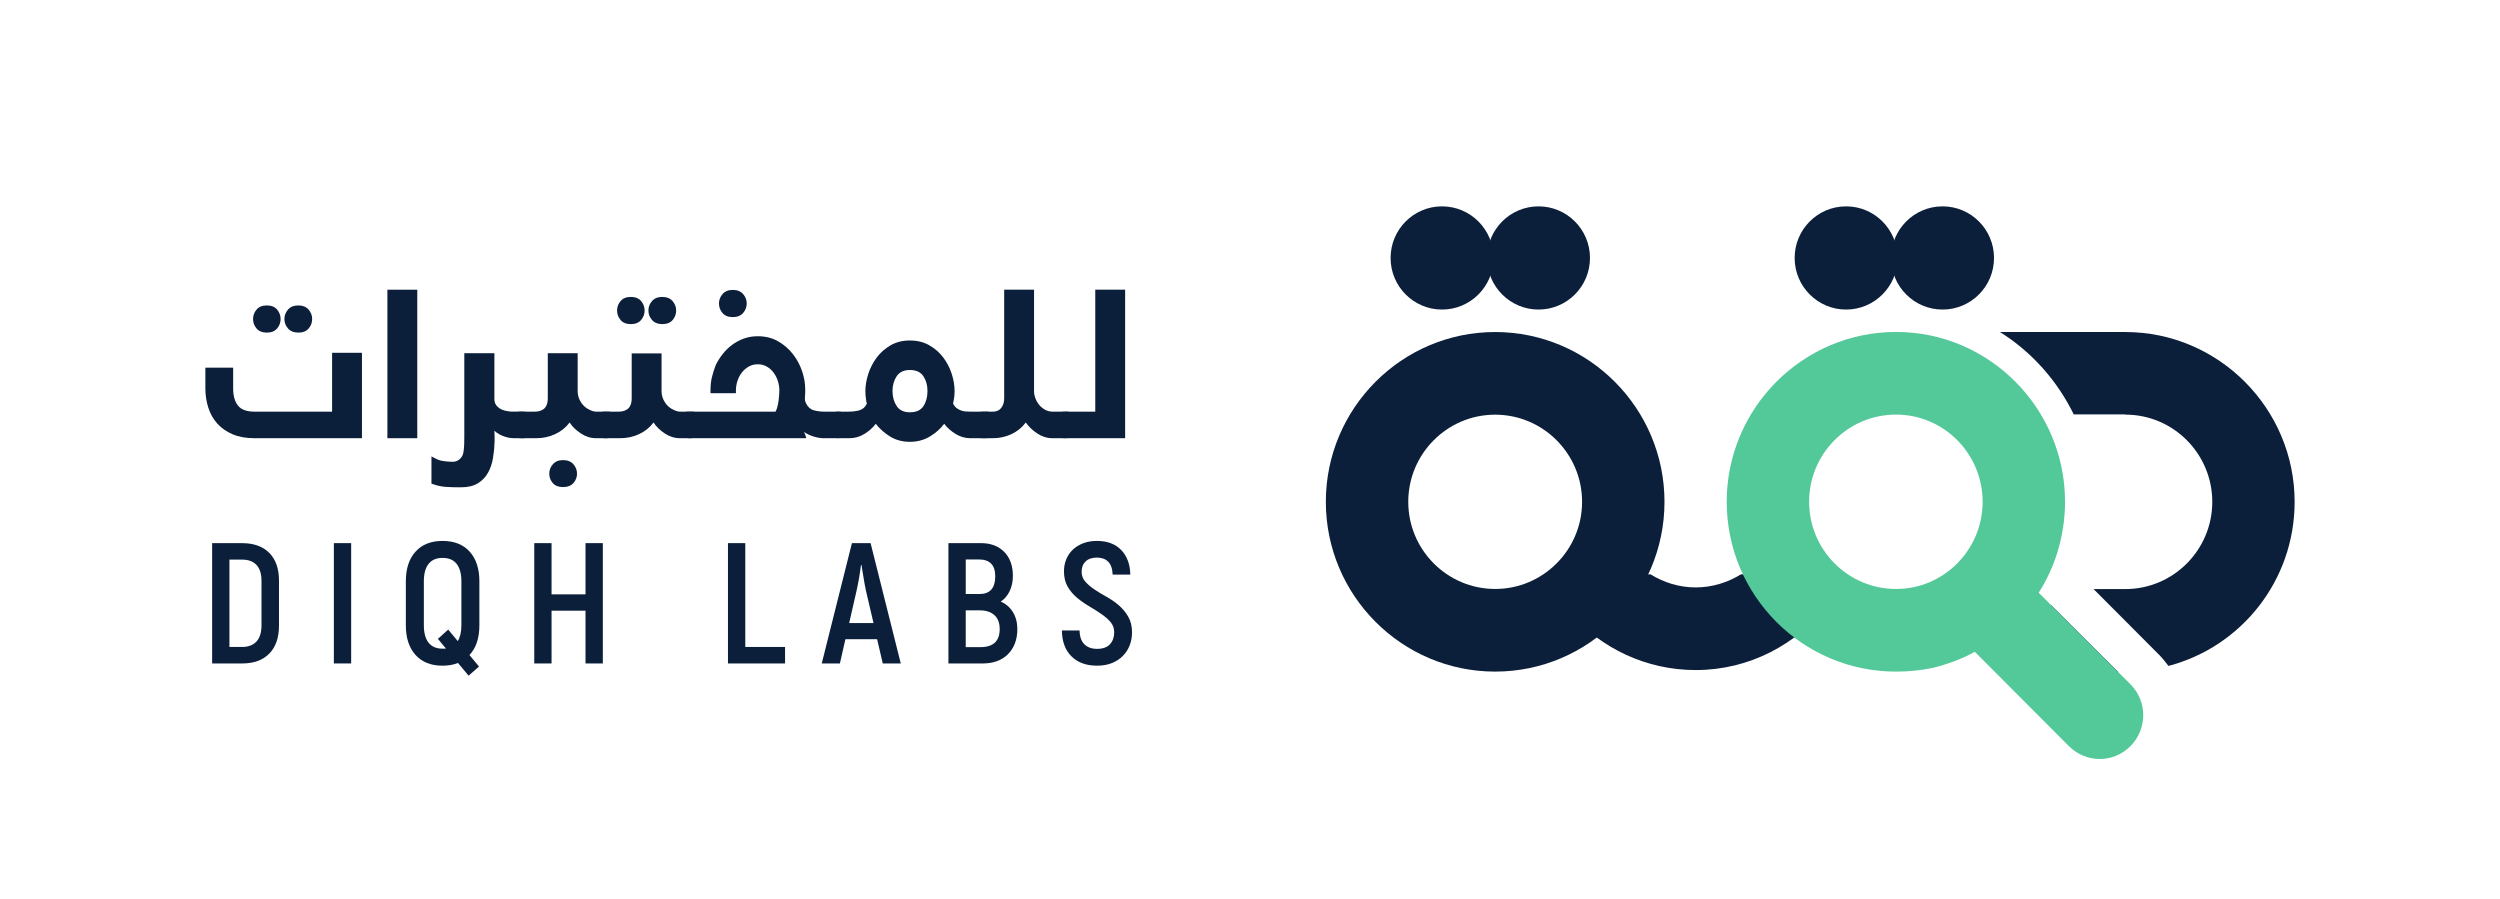<svg width="459" height="165" viewBox="0 0 459 165" fill="none" xmlns="http://www.w3.org/2000/svg">
<g clip-path="url(#clip0_79_543)">
<mask id="mask0_79_543" style="mask-type:luminance" maskUnits="userSpaceOnUse" x="0" y="0" width="459" height="165">
<path d="M459 0H0V165H459V0Z" fill="white"/>
</mask>
<g mask="url(#mask0_79_543)">
<path d="M66.457 80.455H46.733C45.177 80.455 43.835 80.215 42.706 79.735C41.58 79.252 40.645 78.603 39.907 77.783C39.166 76.965 38.616 75.996 38.254 74.879C37.889 73.761 37.706 72.564 37.706 71.289V67.505H42.806V71.329C42.806 72.655 43.096 73.696 43.681 74.447C44.262 75.202 45.28 75.579 46.733 75.579H60.971V64.776H66.457V80.455ZM66.457 80.455H46.733C45.177 80.455 43.835 80.215 42.706 79.735C41.58 79.252 40.645 78.603 39.907 77.783C39.166 76.965 38.616 75.996 38.254 74.879C37.889 73.761 37.706 72.564 37.706 71.289V67.505H42.806V71.329C42.806 72.655 43.096 73.696 43.681 74.447C44.262 75.202 45.28 75.579 46.733 75.579H60.971V64.776H66.457V80.455ZM48.991 61.069C48.159 61.069 47.532 60.814 47.104 60.308C46.674 59.803 46.46 59.222 46.46 58.574C46.46 57.922 46.674 57.344 47.104 56.836C47.532 56.33 48.159 56.076 48.991 56.076C49.82 56.076 50.45 56.33 50.875 56.836C51.302 57.344 51.519 57.922 51.519 58.574C51.519 59.222 51.302 59.803 50.875 60.308C50.45 60.814 49.82 61.069 48.991 61.069ZM54.785 61.069C53.956 61.069 53.321 60.814 52.879 60.308C52.44 59.803 52.217 59.222 52.217 58.574C52.217 57.922 52.44 57.344 52.879 56.836C53.321 56.33 53.956 56.076 54.785 56.076C55.589 56.076 56.211 56.33 56.652 56.836C57.094 57.344 57.314 57.922 57.314 58.574C57.314 59.222 57.1 59.803 56.672 60.308C56.245 60.814 55.615 61.069 54.785 61.069Z" fill="#0C1F3A"/>
</g>
<mask id="mask1_79_543" style="mask-type:luminance" maskUnits="userSpaceOnUse" x="0" y="0" width="459" height="165">
<path d="M459 0H0V165H459V0Z" fill="white"/>
</mask>
<g mask="url(#mask1_79_543)">
<path d="M76.61 53.189H71.126V80.455H76.61V53.189Z" fill="#0C1F3A"/>
</g>
<mask id="mask2_79_543" style="mask-type:luminance" maskUnits="userSpaceOnUse" x="0" y="0" width="459" height="165">
<path d="M459 0H0V165H459V0Z" fill="white"/>
</mask>
<g mask="url(#mask2_79_543)">
<path d="M90.77 79.089C90.796 79.4 90.808 79.715 90.808 80.026V81.041C90.782 82.053 90.685 83.067 90.517 84.082C90.349 85.094 90.044 86 89.602 86.791C89.163 87.583 88.547 88.229 87.755 88.723C86.965 89.218 85.933 89.466 84.662 89.466H84.078C83.482 89.466 82.815 89.447 82.074 89.406C81.336 89.367 80.669 89.255 80.073 89.075L79.215 88.798V83.805L80.073 84.236C80.435 84.442 80.909 84.585 81.493 84.665C82.074 84.742 82.613 84.782 83.106 84.782C83.625 84.782 84.064 84.611 84.429 84.276C84.793 83.936 85.013 83.519 85.09 83.024C85.167 82.533 85.212 82.038 85.227 81.544C85.238 81.049 85.247 80.569 85.247 80.101V64.85H90.77V73.275C90.77 73.69 90.867 74.041 91.061 74.327C91.255 74.616 91.503 74.847 91.799 75.03C92.099 75.21 92.435 75.342 92.811 75.419C93.188 75.496 93.544 75.55 93.883 75.576H96.061C96.397 75.576 96.716 75.642 97.013 75.771C97.312 75.902 97.46 76.174 97.46 76.591V79.515C97.46 79.723 97.403 79.892 97.286 80.023C97.169 80.152 97.044 80.243 96.916 80.295C96.785 80.349 96.656 80.386 96.528 80.412C96.397 80.438 96.28 80.452 96.177 80.452H94.271C93.726 80.452 93.13 80.335 92.481 80.101C91.834 79.869 91.264 79.532 90.77 79.089Z" fill="#0C1F3A"/>
</g>
<mask id="mask3_79_543" style="mask-type:luminance" maskUnits="userSpaceOnUse" x="0" y="0" width="459" height="165">
<path d="M459 0H0V165H459V0Z" fill="white"/>
</mask>
<g mask="url(#mask3_79_543)">
<path d="M104.58 77.568C103.905 78.477 103.03 79.186 101.955 79.692C100.878 80.201 99.718 80.455 98.472 80.455H95.633C95.556 80.455 95.454 80.447 95.322 80.435C95.191 80.424 95.063 80.389 94.932 80.338C94.778 80.286 94.63 80.195 94.484 80.064C94.345 79.935 94.271 79.752 94.271 79.518V76.594V76.397C94.271 76.319 94.296 76.242 94.35 76.162C94.453 75.928 94.621 75.773 94.855 75.696C94.986 75.642 95.129 75.611 95.282 75.596C95.439 75.585 95.556 75.579 95.633 75.579H97.617H98.201C98.384 75.579 98.563 75.565 98.746 75.539C99.421 75.408 99.891 75.145 100.165 74.739C100.436 74.336 100.573 73.81 100.573 73.161V64.853H106.059V71.832C106.059 72.561 106.265 73.244 106.681 73.882C107.094 74.519 107.641 74.982 108.314 75.268C108.73 75.473 109.106 75.579 109.443 75.579H111.156H111.737C111.945 75.579 112.128 75.616 112.282 75.696C112.515 75.773 112.686 75.928 112.789 76.162C112.84 76.242 112.866 76.319 112.866 76.397V76.594V79.518C112.866 79.909 112.698 80.163 112.361 80.278C112.022 80.395 111.712 80.455 111.427 80.455H109.443C108.457 80.455 107.524 80.163 106.644 79.578C105.757 78.992 105.073 78.323 104.58 77.568ZM103.374 89.429C102.545 89.429 101.915 89.181 101.488 88.686C101.06 88.189 100.846 87.62 100.846 86.969C100.846 86.317 101.066 85.74 101.508 85.237C101.949 84.728 102.571 84.474 103.374 84.474C104.204 84.474 104.84 84.725 105.281 85.237C105.72 85.743 105.943 86.32 105.943 86.969C105.943 87.617 105.72 88.189 105.281 88.686C104.84 89.181 104.204 89.429 103.374 89.429Z" fill="#0C1F3A"/>
</g>
<mask id="mask4_79_543" style="mask-type:luminance" maskUnits="userSpaceOnUse" x="0" y="0" width="459" height="165">
<path d="M459 0H0V165H459V0Z" fill="white"/>
</mask>
<g mask="url(#mask4_79_543)">
<path d="M119.986 77.568C119.311 78.48 118.435 79.189 117.358 79.695C116.283 80.201 115.123 80.455 113.878 80.455H111.036C110.959 80.455 110.857 80.449 110.725 80.435C110.597 80.424 110.466 80.389 110.338 80.338C110.181 80.287 110.033 80.195 109.89 80.066C109.748 79.935 109.677 79.752 109.677 79.518V76.594V76.4C109.677 76.32 109.702 76.242 109.753 76.165C109.859 75.931 110.027 75.774 110.258 75.696C110.389 75.645 110.532 75.611 110.688 75.596C110.842 75.585 110.959 75.579 111.036 75.579H113.023H113.604C113.787 75.579 113.969 75.565 114.149 75.539C114.824 75.411 115.297 75.145 115.568 74.742C115.842 74.336 115.979 73.81 115.979 73.161V64.89H121.462V71.832C121.462 72.561 121.671 73.244 122.087 73.882C122.5 74.519 123.044 74.982 123.72 75.268C124.133 75.474 124.509 75.579 124.849 75.579H126.559H127.143C127.351 75.579 127.531 75.619 127.688 75.696C127.921 75.774 128.089 75.931 128.192 76.165C128.243 76.242 128.272 76.32 128.272 76.4V76.594V79.518C128.272 79.909 128.104 80.164 127.764 80.278C127.428 80.395 127.115 80.455 126.832 80.455H124.849C123.862 80.455 122.928 80.164 122.047 79.578C121.163 78.992 120.476 78.323 119.986 77.568ZM115.822 59.508C114.992 59.508 114.362 59.254 113.938 58.748C113.507 58.239 113.294 57.662 113.294 57.01C113.294 56.361 113.507 55.781 113.938 55.275C114.362 54.767 114.992 54.515 115.822 54.515C116.654 54.515 117.281 54.767 117.709 55.275C118.136 55.781 118.35 56.361 118.35 57.01C118.35 57.662 118.136 58.239 117.709 58.748C117.278 59.254 116.654 59.508 115.822 59.508ZM121.616 59.508C120.787 59.508 120.151 59.254 119.71 58.748C119.268 58.239 119.048 57.662 119.048 57.01C119.048 56.361 119.268 55.781 119.71 55.275C120.151 54.767 120.787 54.515 121.616 54.515C122.42 54.515 123.042 54.767 123.483 55.275C123.925 55.781 124.145 56.361 124.145 57.01C124.145 57.662 123.931 58.239 123.503 58.748C123.076 59.254 122.446 59.508 121.616 59.508Z" fill="#0C1F3A"/>
</g>
<mask id="mask5_79_543" style="mask-type:luminance" maskUnits="userSpaceOnUse" x="0" y="0" width="459" height="165">
<path d="M459 0H0V165H459V0Z" fill="white"/>
</mask>
<g mask="url(#mask5_79_543)">
<path d="M147.602 79.286C147.628 79.312 147.665 79.389 147.719 79.52C147.771 79.649 147.822 79.781 147.873 79.909C147.925 80.041 147.979 80.221 148.03 80.455H126.439C126.154 80.455 125.863 80.392 125.564 80.261C125.268 80.132 125.117 79.883 125.117 79.52V76.594C125.117 76.334 125.168 76.139 125.273 76.008C125.376 75.879 125.493 75.782 125.624 75.716C125.752 75.651 125.895 75.614 126.051 75.599C126.205 75.585 126.336 75.579 126.439 75.579H142.389C142.518 75.348 142.629 75.059 142.72 74.722C142.811 74.385 142.88 74.033 142.934 73.667C142.985 73.304 143.025 72.947 143.051 72.595C143.076 72.244 143.09 71.941 143.09 71.681C143.09 71.106 142.999 70.535 142.817 69.963C142.634 69.391 142.375 68.877 142.039 68.423C141.702 67.968 141.286 67.597 140.793 67.311C140.3 67.025 139.744 66.882 139.123 66.882C138.499 66.882 137.94 67.025 137.45 67.311C136.957 67.597 136.535 67.968 136.184 68.423C135.834 68.877 135.569 69.391 135.386 69.963C135.207 70.535 135.115 71.106 135.115 71.681V72.187H130.447V71.681C130.447 70.795 130.529 69.997 130.7 69.28C130.868 68.566 131.108 67.805 131.419 66.999C131.755 66.322 132.171 65.665 132.664 65.03C133.157 64.393 133.733 63.827 134.394 63.332C135.055 62.838 135.782 62.446 136.572 62.16C137.364 61.875 138.214 61.732 139.123 61.732C140.522 61.732 141.759 62.038 142.837 62.649C143.911 63.261 144.821 64.041 145.559 64.99C146.3 65.939 146.861 66.979 147.252 68.111C147.64 69.243 147.836 70.34 147.836 71.406V72.109C147.836 72.341 147.822 72.575 147.796 72.813C147.771 73.073 147.771 73.293 147.796 73.473C147.822 73.656 147.888 73.853 147.99 74.059C148.326 74.736 148.8 75.159 149.412 75.325C150.02 75.496 150.661 75.579 151.336 75.579H153.711H154.098C154.383 75.579 154.617 75.676 154.799 75.874C154.979 76.068 155.07 76.308 155.07 76.594V79.52C155.07 79.755 154.999 79.935 154.856 80.066C154.714 80.195 154.566 80.287 154.409 80.341C154.281 80.392 154.15 80.424 154.021 80.438C153.89 80.449 153.788 80.455 153.711 80.455H151.18C150.661 80.455 150.059 80.352 149.373 80.144C148.688 79.935 148.096 79.649 147.602 79.286ZM134.531 58.222C133.702 58.222 133.072 57.968 132.644 57.462C132.217 56.953 132.003 56.376 132.003 55.724C132.003 55.075 132.222 54.495 132.664 53.989C133.106 53.483 133.727 53.229 134.531 53.229C135.36 53.229 135.996 53.483 136.438 53.989C136.877 54.495 137.099 55.075 137.099 55.724C137.099 56.376 136.877 56.953 136.438 57.462C135.996 57.968 135.36 58.222 134.531 58.222Z" fill="#0C1F3A"/>
</g>
<mask id="mask6_79_543" style="mask-type:luminance" maskUnits="userSpaceOnUse" x="0" y="0" width="459" height="165">
<path d="M459 0H0V165H459V0Z" fill="white"/>
</mask>
<g mask="url(#mask6_79_543)">
<path d="M182.302 79.518C182.302 79.752 182.225 79.935 182.068 80.066C181.914 80.195 181.769 80.286 181.641 80.338C181.51 80.389 181.381 80.424 181.25 80.435C181.122 80.449 181.019 80.455 180.942 80.455H178.178C177.194 80.455 176.274 80.189 175.416 79.655C174.561 79.123 173.874 78.506 173.355 77.803C172.654 78.737 171.764 79.526 170.69 80.163C169.615 80.798 168.401 81.118 167.053 81.118C165.679 81.118 164.465 80.792 163.416 80.144C162.364 79.492 161.489 78.712 160.791 77.803C160.272 78.506 159.585 79.123 158.727 79.655C157.872 80.189 156.951 80.455 155.968 80.455H153.981C153.905 80.455 153.802 80.449 153.671 80.435C153.54 80.424 153.411 80.389 153.283 80.338C153.152 80.286 153.01 80.195 152.856 80.066C152.699 79.935 152.619 79.752 152.619 79.518V76.554C152.619 76.139 152.816 75.839 153.203 75.656C153.411 75.605 153.554 75.579 153.634 75.579H153.981H155.655C155.914 75.579 156.168 75.573 156.413 75.559C156.658 75.548 156.912 75.513 157.171 75.462C157.613 75.41 158.003 75.279 158.34 75.07C158.676 74.865 158.947 74.539 159.155 74.096C159.155 74.124 159.129 74.033 159.078 73.824C159.026 73.616 159.001 73.458 159.001 73.356C158.921 72.835 158.884 72.315 158.884 71.795C158.884 70.806 159.058 69.766 159.408 68.674C159.759 67.582 160.272 66.582 160.945 65.67C161.62 64.761 162.47 64.007 163.493 63.409C164.516 62.809 165.705 62.512 167.053 62.512C168.401 62.512 169.587 62.803 170.613 63.389C171.636 63.975 172.494 64.721 173.181 65.633C173.865 66.542 174.387 67.542 174.737 68.637C175.088 69.726 175.262 70.78 175.262 71.795C175.262 72.212 175.236 72.61 175.185 72.984C175.131 73.361 175.065 73.744 174.988 74.136C175.171 74.473 175.39 74.742 175.649 74.936C175.909 75.13 176.194 75.279 176.507 75.385C176.818 75.488 177.149 75.548 177.496 75.559C177.847 75.573 178.192 75.579 178.528 75.579H180.942H181.29C181.37 75.579 181.51 75.605 181.721 75.656C182.108 75.839 182.302 76.139 182.302 76.554V79.518ZM170.285 71.795C170.285 70.729 170.031 69.82 169.527 69.066C169.02 68.311 168.199 67.934 167.056 67.934C165.941 67.934 165.132 68.317 164.624 69.083C164.12 69.852 163.866 70.755 163.866 71.795C163.866 72.861 164.12 73.778 164.624 74.544C165.132 75.313 165.941 75.696 167.056 75.696C168.222 75.696 169.051 75.319 169.544 74.564C170.034 73.81 170.285 72.887 170.285 71.795Z" fill="#0C1F3A"/>
</g>
<mask id="mask7_79_543" style="mask-type:luminance" maskUnits="userSpaceOnUse" x="0" y="0" width="459" height="165">
<path d="M459 0H0V165H459V0Z" fill="white"/>
</mask>
<g mask="url(#mask7_79_543)">
<path d="M193.236 80.455C192.25 80.455 191.315 80.164 190.434 79.578C189.553 78.992 188.852 78.323 188.333 77.568C187.658 78.48 186.791 79.189 185.728 79.695C184.665 80.201 183.511 80.455 182.265 80.455H180.475C180.398 80.455 180.295 80.449 180.164 80.435C180.033 80.424 179.905 80.392 179.774 80.338C179.62 80.287 179.472 80.195 179.329 80.066C179.187 79.935 179.115 79.752 179.115 79.518V76.594C179.115 76.151 179.249 75.874 179.523 75.754C179.797 75.636 180.113 75.579 180.475 75.579H182.305C182.978 75.579 183.491 75.345 183.841 74.876C184.192 74.41 184.366 73.839 184.366 73.161V53.189H189.852V71.835C189.852 72.278 189.941 72.727 190.123 73.181C190.306 73.636 190.545 74.039 190.841 74.39C191.141 74.742 191.497 75.028 191.913 75.248C192.326 75.468 192.768 75.579 193.236 75.579H195.53H195.918C196.203 75.579 196.445 75.676 196.639 75.874C196.833 76.068 196.93 76.308 196.93 76.594V79.518C196.93 79.752 196.853 79.935 196.696 80.066C196.542 80.195 196.4 80.287 196.268 80.338C196.14 80.392 196.003 80.424 195.861 80.435C195.718 80.449 195.607 80.455 195.53 80.455H193.236Z" fill="#0C1F3A"/>
</g>
<mask id="mask8_79_543" style="mask-type:luminance" maskUnits="userSpaceOnUse" x="0" y="0" width="459" height="165">
<path d="M459 0H0V165H459V0Z" fill="white"/>
</mask>
<g mask="url(#mask8_79_543)">
<path d="M201.091 53.189H206.575V80.455H195.45C195.373 80.455 195.271 80.449 195.14 80.435C195.011 80.424 194.88 80.392 194.752 80.338C194.595 80.287 194.447 80.195 194.305 80.066C194.162 79.935 194.088 79.755 194.088 79.52V76.594C194.088 76.151 194.225 75.874 194.498 75.754C194.769 75.639 195.088 75.579 195.45 75.579H201.091V53.189Z" fill="#0C1F3A"/>
</g>
<mask id="mask9_79_543" style="mask-type:luminance" maskUnits="userSpaceOnUse" x="0" y="0" width="459" height="165">
<path d="M459 0H0V165H459V0Z" fill="white"/>
</mask>
<g mask="url(#mask9_79_543)">
<path d="M38.946 99.719H44.425C46.585 99.719 48.258 100.319 49.444 101.516C50.63 102.717 51.223 104.411 51.223 106.598V114.869C51.223 117.079 50.63 118.788 49.444 119.997C48.258 121.206 46.597 121.811 44.456 121.811H38.946V99.719ZM44.453 118.782C45.588 118.782 46.463 118.45 47.081 117.787C47.7 117.124 48.01 116.13 48.01 114.806V106.658C48.01 105.355 47.705 104.377 47.098 103.728C46.488 103.074 45.608 102.745 44.453 102.745H42.124V118.779H44.453V118.782Z" fill="#0C1F3A"/>
</g>
<mask id="mask10_79_543" style="mask-type:luminance" maskUnits="userSpaceOnUse" x="0" y="0" width="459" height="165">
<path d="M459 0H0V165H459V0Z" fill="white"/>
</mask>
<g mask="url(#mask10_79_543)">
<path d="M64.474 99.719H61.296V121.809H64.474V99.719Z" fill="#0C1F3A"/>
</g>
<mask id="mask11_79_543" style="mask-type:luminance" maskUnits="userSpaceOnUse" x="0" y="0" width="459" height="165">
<path d="M459 0H0V165H459V0Z" fill="white"/>
</mask>
<g mask="url(#mask11_79_543)">
<path d="M88.014 114.803C88.014 117.161 87.407 118.982 86.19 120.265L87.951 122.377L86.033 124.052L84.081 121.717C83.283 122.052 82.339 122.22 81.248 122.22C79.13 122.22 77.477 121.566 76.291 120.251C75.105 118.936 74.512 117.121 74.512 114.806V106.726C74.512 104.411 75.105 102.599 76.291 101.285C77.477 99.967 79.13 99.313 81.248 99.313C83.388 99.313 85.053 99.967 86.236 101.285C87.421 102.599 88.014 104.414 88.014 106.726V114.803ZM84.049 117.707C84.491 116.973 84.711 116.004 84.711 114.803V106.724C84.711 105.337 84.423 104.277 83.844 103.537C83.269 102.799 82.402 102.431 81.248 102.431C80.116 102.431 79.261 102.799 78.682 103.537C78.107 104.277 77.819 105.337 77.819 106.724V114.803C77.819 116.192 78.107 117.256 78.682 117.993C79.261 118.728 80.116 119.096 81.248 119.096H81.564C81.667 119.096 81.772 119.085 81.878 119.065L80.398 117.299L82.288 115.592L84.049 117.707Z" fill="#0C1F3A"/>
</g>
<mask id="mask12_79_543" style="mask-type:luminance" maskUnits="userSpaceOnUse" x="0" y="0" width="459" height="165">
<path d="M459 0H0V165H459V0Z" fill="white"/>
</mask>
<g mask="url(#mask12_79_543)">
<path d="M110.68 99.719V121.811H107.499V112.123H101.265V121.811H98.09V99.719H101.265V109.124H107.499V99.719H110.68Z" fill="#0C1F3A"/>
</g>
<mask id="mask13_79_543" style="mask-type:luminance" maskUnits="userSpaceOnUse" x="0" y="0" width="459" height="165">
<path d="M459 0H0V165H459V0Z" fill="white"/>
</mask>
<g mask="url(#mask13_79_543)">
<path d="M144.137 118.782V121.811H133.656V99.719H136.834V118.782H144.137Z" fill="#0C1F3A"/>
</g>
<mask id="mask14_79_543" style="mask-type:luminance" maskUnits="userSpaceOnUse" x="0" y="0" width="459" height="165">
<path d="M459 0H0V165H459V0Z" fill="white"/>
</mask>
<g mask="url(#mask14_79_543)">
<path d="M161.039 117.362H155.216L154.207 121.814H150.872L156.413 99.721H159.842L165.383 121.814H162.076L161.039 117.362ZM160.377 114.395L158.992 108.464C158.91 108.107 158.83 107.71 158.756 107.281C158.682 106.849 158.61 106.415 158.536 105.986C158.462 105.555 158.394 105.143 158.331 104.752C158.268 104.363 158.217 104.023 158.174 103.731H158.08C158.037 104.026 157.989 104.366 157.938 104.752C157.886 105.143 157.824 105.552 157.75 105.986C157.675 106.415 157.596 106.849 157.513 107.281C157.43 107.71 157.345 108.107 157.262 108.464L155.908 114.395H160.377Z" fill="#0C1F3A"/>
</g>
<mask id="mask15_79_543" style="mask-type:luminance" maskUnits="userSpaceOnUse" x="0" y="0" width="459" height="165">
<path d="M459 0H0V165H459V0Z" fill="white"/>
</mask>
<g mask="url(#mask15_79_543)">
<path d="M183.73 110.451C184.673 110.851 185.42 111.491 185.965 112.374C186.512 113.263 186.783 114.3 186.783 115.501C186.783 116.493 186.632 117.373 186.327 118.153C186.022 118.931 185.591 119.594 185.035 120.14C184.48 120.685 183.815 121.103 183.037 121.388C182.262 121.674 181.39 121.811 180.426 121.811H174.13V99.719H180.11C181.894 99.719 183.317 100.256 184.374 101.328C185.434 102.402 185.965 103.868 185.965 105.715C185.965 106.789 185.759 107.741 185.352 108.573C184.941 109.405 184.403 110.03 183.73 110.451ZM177.311 102.717V109.062H179.831C181.76 109.062 182.727 107.978 182.727 105.809C182.727 103.748 181.729 102.717 179.737 102.717H177.311ZM180.016 118.813C182.365 118.813 183.542 117.71 183.542 115.501C183.542 114.366 183.214 113.509 182.567 112.931C181.914 112.351 181.022 112.06 179.891 112.06H177.308V118.813H180.016Z" fill="#0C1F3A"/>
</g>
<mask id="mask16_79_543" style="mask-type:luminance" maskUnits="userSpaceOnUse" x="0" y="0" width="459" height="165">
<path d="M459 0H0V165H459V0Z" fill="white"/>
</mask>
<g mask="url(#mask16_79_543)">
<path d="M201.419 122.22C199.446 122.22 197.885 121.654 196.73 120.517C195.576 119.382 194.986 117.79 194.966 115.749H198.209C198.229 116.887 198.523 117.733 199.09 118.29C199.657 118.85 200.433 119.131 201.419 119.131C202.491 119.131 203.28 118.845 203.796 118.276C204.309 117.71 204.566 116.981 204.566 116.098C204.566 115.361 204.34 114.729 203.89 114.203C203.44 113.677 202.867 113.18 202.174 112.708C201.482 112.234 200.743 111.765 199.957 111.302C199.167 110.839 198.429 110.319 197.736 109.742C197.044 109.162 196.471 108.484 196.02 107.707C195.57 106.927 195.345 105.989 195.345 104.897C195.345 104.097 195.487 103.357 195.77 102.671C196.052 101.991 196.457 101.402 196.981 100.905C197.505 100.41 198.141 100.021 198.885 99.739C199.629 99.453 200.464 99.313 201.388 99.313C203.297 99.313 204.788 99.87 205.857 100.985C206.929 102.105 207.484 103.605 207.527 105.498H204.283C204.241 104.426 203.97 103.637 203.465 103.131C202.961 102.628 202.28 102.374 201.419 102.374C200.515 102.374 199.82 102.605 199.327 103.068C198.834 103.531 198.586 104.163 198.586 104.963C198.586 105.678 198.817 106.292 199.278 106.809C199.74 107.324 200.313 107.807 200.994 108.261C201.675 108.713 202.416 109.159 203.212 109.602C204.01 110.045 204.751 110.562 205.432 111.148C206.113 111.737 206.686 112.431 207.148 113.231C207.61 114.032 207.841 114.998 207.841 116.135C207.841 116.956 207.698 117.736 207.416 118.47C207.134 119.208 206.718 119.854 206.173 120.411C205.626 120.968 204.956 121.414 204.158 121.737C203.36 122.06 202.448 122.22 201.419 122.22Z" fill="#0C1F3A"/>
</g>
<mask id="mask17_79_543" style="mask-type:luminance" maskUnits="userSpaceOnUse" x="0" y="0" width="459" height="165">
<path d="M459 0H0V165H459V0Z" fill="white"/>
</mask>
<g mask="url(#mask17_79_543)">
<path d="M421.293 92.139C421.293 106.609 411.468 118.776 398.126 122.263C397.596 121.574 397.074 120.883 396.467 120.277L390.202 113.992L384.379 108.153H390.202C399.055 108.153 406.175 100.939 406.175 92.139C406.175 83.339 399.058 76.125 390.202 76.125V76.085H380.739C377.71 69.88 373.018 64.61 367.195 60.96H390.202C407.341 60.96 421.293 74.99 421.293 92.139Z" fill="#0C1F3A"/>
</g>
<mask id="mask18_79_543" style="mask-type:luminance" maskUnits="userSpaceOnUse" x="0" y="0" width="459" height="165">
<path d="M459 0H0V165H459V0Z" fill="white"/>
</mask>
<g mask="url(#mask18_79_543)">
<path d="M376.493 111.016L388.977 123.458H376.493V111.016Z" fill="#0C1F3A"/>
</g>
<mask id="mask19_79_543" style="mask-type:luminance" maskUnits="userSpaceOnUse" x="0" y="0" width="459" height="165">
<path d="M459 0H0V165H459V0Z" fill="white"/>
</mask>
<g mask="url(#mask19_79_543)">
<path d="M274.509 123.306C257.367 123.306 243.424 109.322 243.424 92.136C243.424 74.948 257.37 60.96 274.509 60.96C291.654 60.96 305.6 74.948 305.6 92.136C305.6 109.322 291.651 123.306 274.509 123.306ZM274.509 76.134C265.716 76.134 258.556 83.313 258.556 92.136C258.556 100.953 265.716 108.133 274.509 108.133C283.308 108.133 290.471 100.953 290.471 92.136C290.468 83.313 283.308 76.134 274.509 76.134Z" fill="#0C1F3A"/>
</g>
<mask id="mask20_79_543" style="mask-type:luminance" maskUnits="userSpaceOnUse" x="0" y="0" width="459" height="165">
<path d="M459 0H0V165H459V0Z" fill="white"/>
</mask>
<g mask="url(#mask20_79_543)">
<path d="M319.643 105.443C317.212 106.938 314.385 107.85 311.332 107.85C308.279 107.85 305.452 106.941 303.023 105.443H288.324V112.634C293.988 118.993 302.171 123.023 311.332 123.023C321.2 123.023 329.893 118.305 335.568 111.071V105.443H319.643Z" fill="#0C1F3A"/>
</g>
<mask id="mask21_79_543" style="mask-type:luminance" maskUnits="userSpaceOnUse" x="0" y="0" width="459" height="165">
<path d="M459 0H0V165H459V0Z" fill="white"/>
</mask>
<g mask="url(#mask21_79_543)">
<path d="M391.169 136.962C388.068 140.149 383 140.149 379.822 136.962L362.572 119.665L359.998 117.084L371.274 105.783L376.493 111.014L388.977 123.458L391.172 125.658C394.27 128.771 394.27 133.853 391.169 136.962Z" fill="#53C999"/>
</g>
<mask id="mask22_79_543" style="mask-type:luminance" maskUnits="userSpaceOnUse" x="0" y="0" width="459" height="165">
<path d="M459 0H0V165H459V0Z" fill="white"/>
</mask>
<g mask="url(#mask22_79_543)">
<path d="M348.121 60.946C330.945 60.946 317.024 74.982 317.024 92.127C317.024 109.347 330.945 123.309 348.121 123.309C350.39 123.309 352.661 123.081 354.853 122.626C357.575 121.943 360.149 121.031 362.569 119.668C367.34 117.164 371.422 113.446 374.298 108.819C375.734 106.615 376.869 104.114 377.701 101.536C378.608 98.575 379.141 95.466 379.141 92.127C379.143 74.979 365.22 60.946 348.121 60.946ZM332.153 92.127C332.153 83.328 339.265 76.117 348.121 76.117C356.897 76.117 364.011 83.325 364.011 92.127C364.011 100.93 356.897 108.136 348.121 108.136C339.265 108.133 332.153 100.928 332.153 92.127Z" fill="#53C999"/>
</g>
<mask id="mask23_79_543" style="mask-type:luminance" maskUnits="userSpaceOnUse" x="0" y="0" width="459" height="165">
<path d="M459 0H0V165H459V0Z" fill="white"/>
</mask>
<g mask="url(#mask23_79_543)">
<path d="M366.103 47.361C366.103 52.594 361.873 56.836 356.654 56.836C351.438 56.836 347.211 52.594 347.211 47.361C347.211 42.128 351.438 37.887 356.654 37.887C361.873 37.887 366.103 42.128 366.103 47.361Z" fill="#0C1F3A"/>
</g>
<mask id="mask24_79_543" style="mask-type:luminance" maskUnits="userSpaceOnUse" x="0" y="0" width="459" height="165">
<path d="M459 0H0V165H459V0Z" fill="white"/>
</mask>
<g mask="url(#mask24_79_543)">
<path d="M348.389 47.361C348.389 52.594 344.159 56.836 338.943 56.836C333.727 56.836 329.497 52.594 329.497 47.361C329.497 42.128 333.727 37.887 338.943 37.887C344.159 37.887 348.389 42.128 348.389 47.361Z" fill="#0C1F3A"/>
</g>
<mask id="mask25_79_543" style="mask-type:luminance" maskUnits="userSpaceOnUse" x="0" y="0" width="459" height="165">
<path d="M459 0H0V165H459V0Z" fill="white"/>
</mask>
<g mask="url(#mask25_79_543)">
<path d="M291.921 47.361C291.921 52.594 287.692 56.836 282.473 56.836C277.259 56.836 273.03 52.594 273.03 47.361C273.03 42.128 277.259 37.887 282.473 37.887C287.692 37.887 291.921 42.128 291.921 47.361Z" fill="#0C1F3A"/>
</g>
<mask id="mask26_79_543" style="mask-type:luminance" maskUnits="userSpaceOnUse" x="0" y="0" width="459" height="165">
<path d="M459 0H0V165H459V0Z" fill="white"/>
</mask>
<g mask="url(#mask26_79_543)">
<path d="M274.207 47.361C274.207 52.594 269.977 56.836 264.758 56.836C259.542 56.836 255.312 52.594 255.312 47.361C255.312 42.128 259.542 37.887 264.758 37.887C269.977 37.887 274.207 42.128 274.207 47.361Z" fill="#0C1F3A"/>
</g>
</g>
<defs>
<clipPath id="clip0_79_543">
<rect width="459" height="165" fill="white"/>
</clipPath>
</defs>
</svg>
